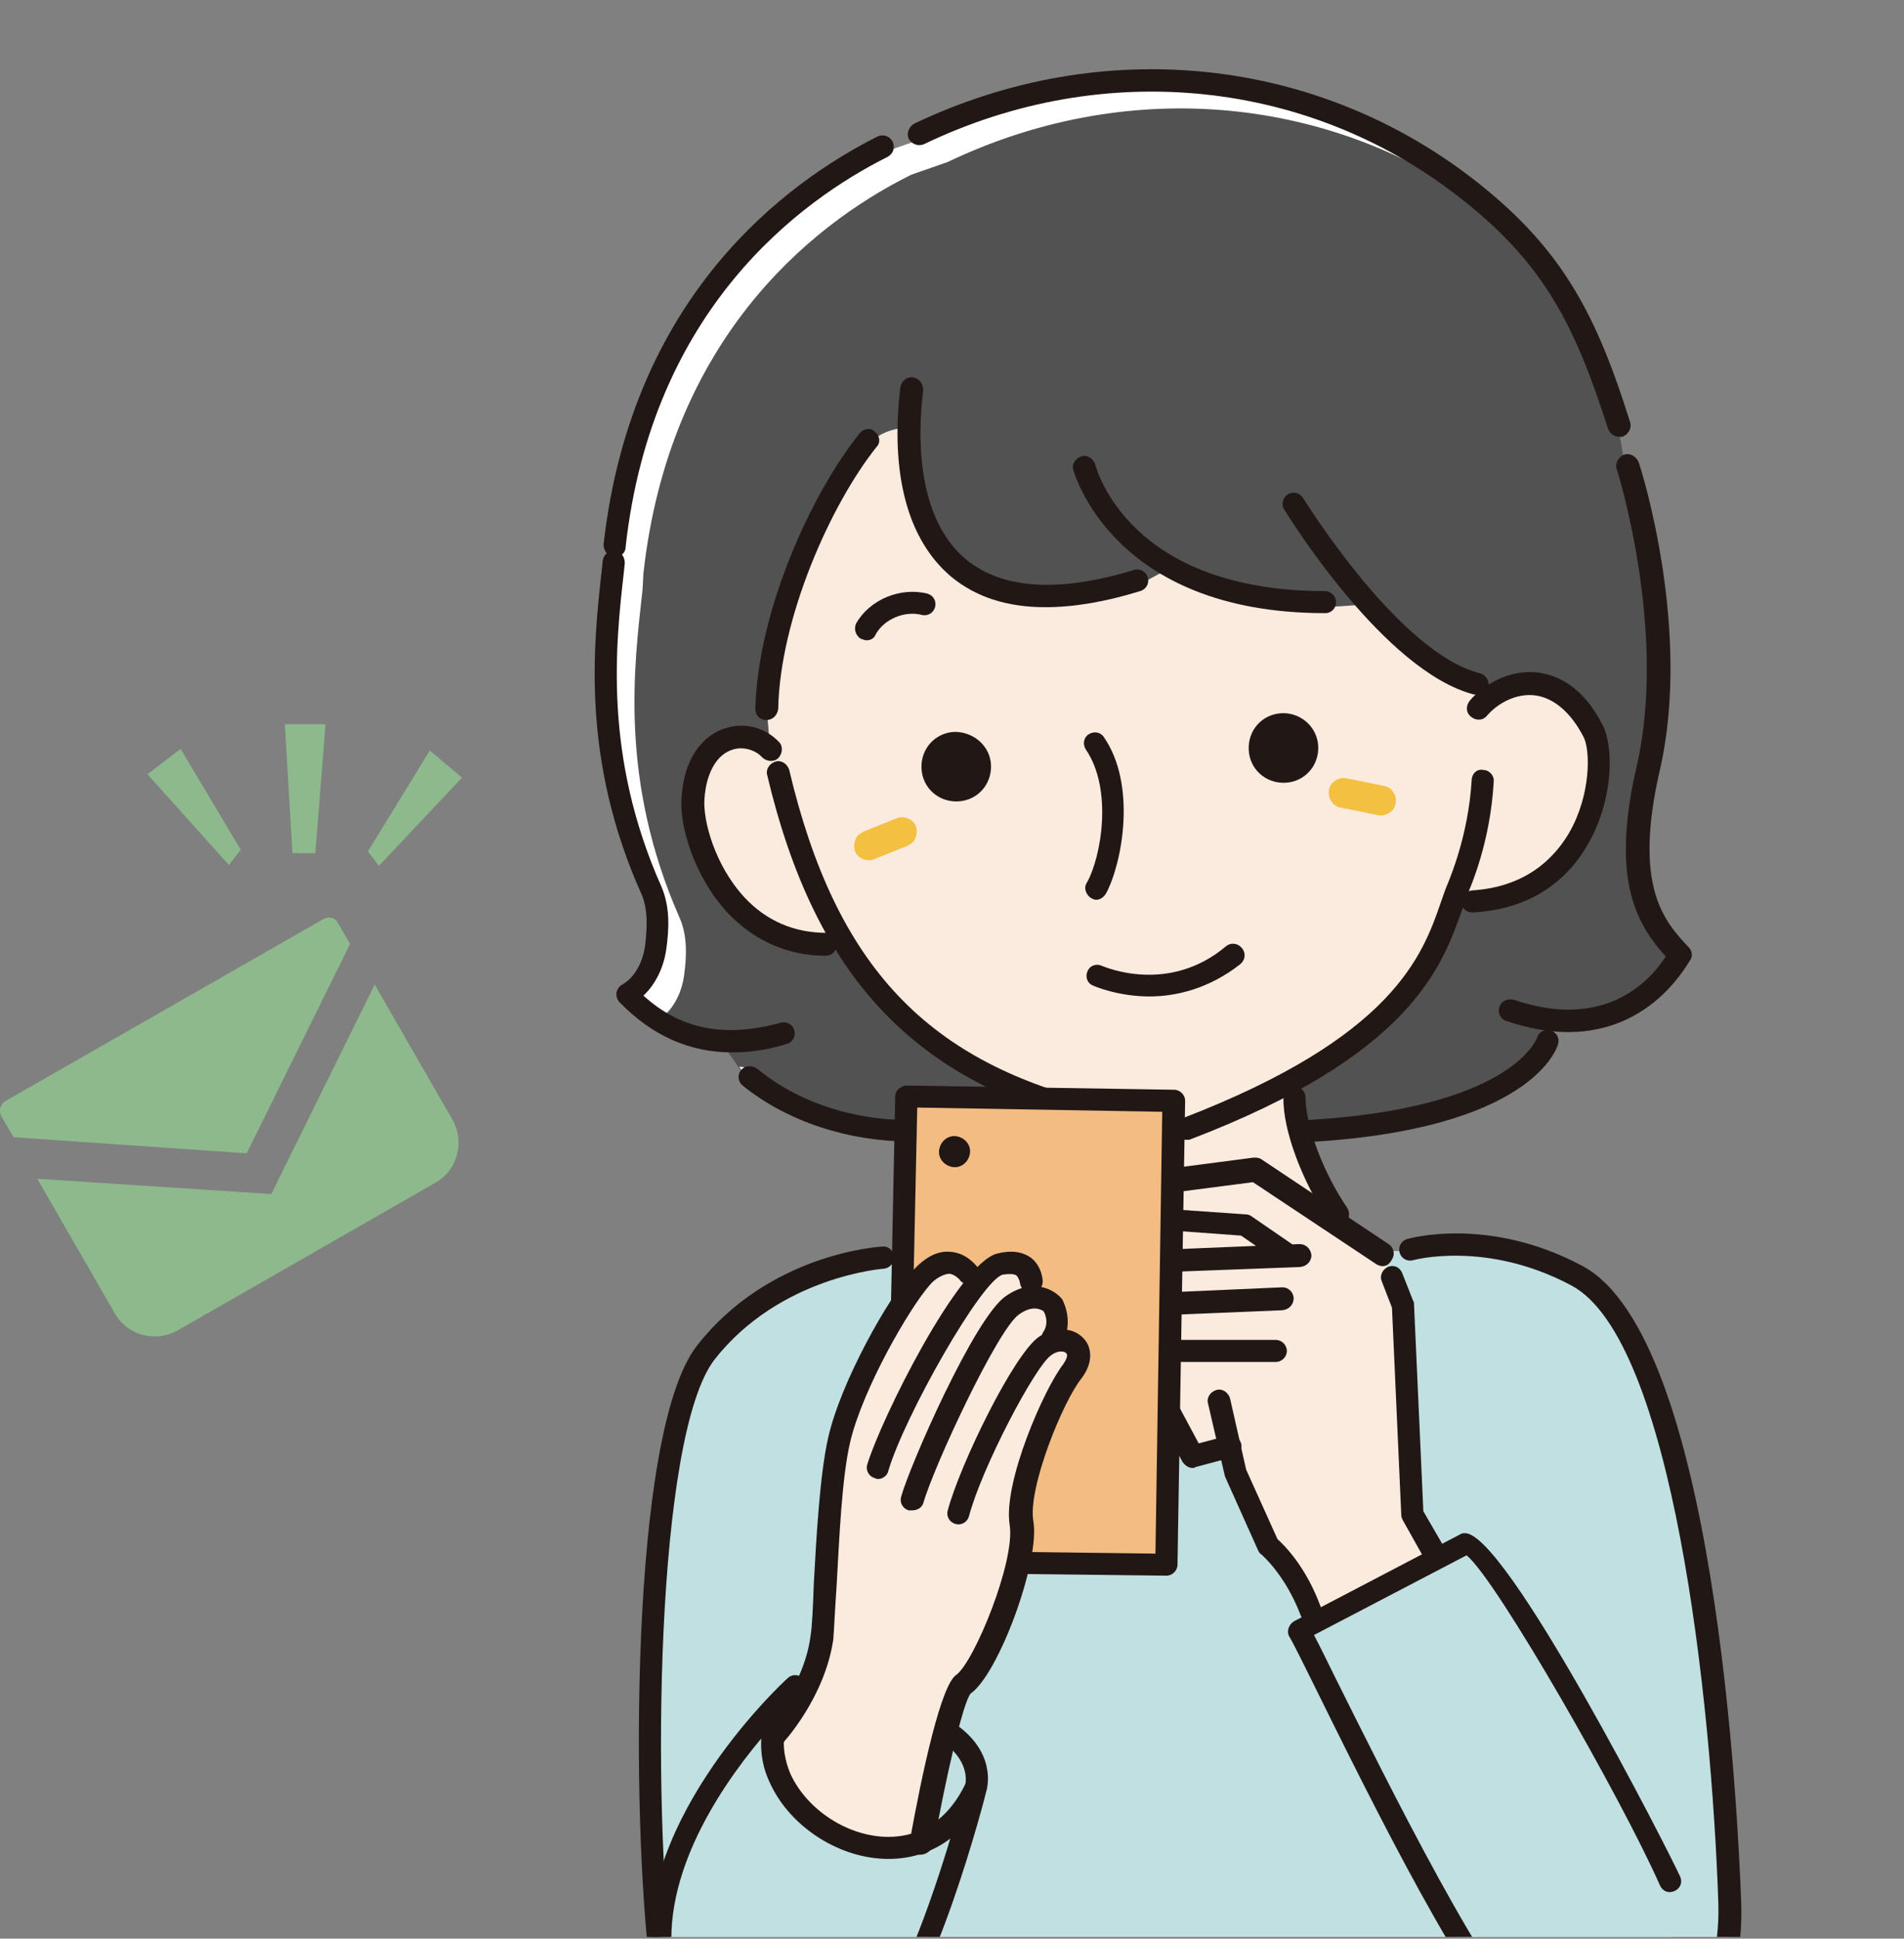 <?xml version="1.0" encoding="utf-8"?>
<!-- Generator: Adobe Illustrator 27.0.0, SVG Export Plug-In . SVG Version: 6.00 Build 0)  -->
<svg version="1.1" id="_レイヤー_2" xmlns="http://www.w3.org/2000/svg" xmlns:xlink="http://www.w3.org/1999/xlink" x="0px"
	 y="0px" viewBox="0 0 224.6 228.6" style="enable-background:new 0 0 224.6 228.6;" xml:space="preserve">
<rect x="0" y="0" width="224.6" height="228.6" fill="#808080" stroke="none"/>
<style type="text/css">
	.st0{clip-path:url(#SVGID_00000061433759994837251040000008009758917864181383_);}
	.st1{fill:#C1E0E1;}
	.st2{fill:#525252;}
	.st3{fill:#FFFFFF;}
	.st4{fill:#FAEBDE;}
	.st5{fill:#F3C042;}
	.st6{fill:#211816;}
	.st7{fill:#F3BC83;}
	.st8{fill:#8DB98C;}
</style>
<g id="_レイヤー_1-2">
	<g>
		<g>
			<g>
				<g>
					<defs>
						<rect id="SVGID_1_" x="25.4" y="-36.2" width="219.2" height="264.6"/>
					</defs>
					<clipPath id="SVGID_00000173867858557924546330000006935734851822262924_">
						<use xlink:href="#SVGID_1_"  style="overflow:visible;"/>
					</clipPath>
					<g style="clip-path:url(#SVGID_00000173867858557924546330000006935734851822262924_);">
						<g>
							<path class="st1" d="M187.4,294.7L175,245.1l-1-5.3l-0.9-9.4l24.8,11.9c0,0,6.6-6,6.2-17.7c-0.6-16.8-4.1-66.5-18-74
								c-10.7-5.8-19.7-3.1-19.7-3.1l-62.1,0.8c0,0-12.8,0.8-20.9,11.2c-7.5,9.6-7.6,54.3-5.2,72.5l21.4,14l-13.5,48.3L187.4,294.7
								L187.4,294.7z"/>
							<path class="st2" d="M183.1,121.1c10.8,1.1,14.9-7.7,14.9-7.7c-3.3-3.4-7.1-8-3.8-22.1c3.8-16.3-2.4-35.6-2.4-35.6l-0.8-4.8
								c-3.7-11.6-7.3-19.5-17.4-27.5C155,8.7,130.1,6.1,108.4,16.5l-4.3,1.5c-12.5,6.3-28.6,20.1-31.6,47l-0.1,2
								c-1,9-2.8,22.5,4.4,38.8c0.9,2.1,0.8,4.5,0.5,6.7s-1.4,4.5-3.4,5.5c3,3.2,6.7,5.3,11.6,5.5l2.9,4.2c8.4,7,22.1,8.3,31.2,3.5
								l35,1.9c14.2,1.6,27.9-9.6,27.9-9.6L183.1,121.1L183.1,121.1z"/>
							<g>
								<path class="st3" d="M74,118c1.2,1.3,2.6,2.3,4,3.2c-0.2-0.2-0.5-0.4-0.7-0.7c2-1.1,3.1-3.3,3.4-5.5s0.4-4.6-0.5-6.7
									C73,92,74.8,78.5,75.8,69.5l0.1-1.9c3-27,19.1-40.8,31.6-47l4.3-1.5c20.7-9.9,44.4-8.1,62.7,5c-0.3-0.2-0.5-0.5-0.8-0.7
									C155,8.7,130.1,6.1,108.4,16.5l-4.3,1.5c-12.5,6.3-28.6,20.1-31.6,47l-0.1,2c-1,9-2.8,22.5,4.4,38.8
									c0.9,2.1,0.8,4.5,0.5,6.7C77.1,114.7,76,116.9,74,118L74,118z"/>
								<path class="st3" d="M88.9,126c-0.6,0-1.1-0.2-1.7-0.2l1.3,1.9c0.9,0.8,1.9,1.4,3,2.1L88.9,126z"/>
							</g>
							<path class="st4" d="M187.9,87c-4.3-8.2-10.9-5.8-13.6-2.7l-0.1-3c-4.6-1.2-9.4-5.5-13.3-10l-4.5,0.3
								c-8.5,0-14.5-1.9-18.8-4.4l-3.5,1.9c-19.9,6.2-27.3-3.9-26.8-18.7c0,0-3.4,0-4.8,2.1c-5.6,7-11.7,20.6-12,31.7l0.4,4.8
								c-2.5-2.8-8.6-2-9.1,5.7c-0.3,4.8,4,17.2,15.7,17.2l2.6,0.4c6.1,9.5,15,15.8,28.2,19.2c0,0-3.6,13.3-8.7,17
								c0,0,10.3,8.9,22.8,8.7s19.8-8.5,19.8-8.5c-4.2-2.5-10.5-21.2-10.5-21.2c8.2-4.8,16.3-12.6,20.4-22.7l1.6,1.9
								C188.3,106.2,189.8,90.7,187.9,87L187.9,87z"/>
							<path class="st5" d="M102.9,101.4l4-1.6c0.4-0.2,0.8-0.4,1-0.8s0.3-0.9,0.2-1.4c-0.1-0.4-0.4-0.8-0.8-1s-0.9-0.3-1.3-0.2
								c-1.3,0.5-2.7,1.1-4,1.6c-0.4,0.2-0.8,0.4-1,0.8s-0.3,0.9-0.2,1.4c0.1,0.4,0.4,0.8,0.8,1
								C101.9,101.4,102.4,101.5,102.9,101.4L102.9,101.4z"/>
							<path class="st5" d="M158,95.2c1.5,0.3,3,0.6,4.4,0.9c0.5,0.1,0.9,0.1,1.4-0.2c0.4-0.2,0.7-0.6,0.8-1s0.1-1-0.2-1.4
								c-0.2-0.4-0.6-0.7-1-0.8c-1.5-0.3-3-0.6-4.4-0.9c-0.5-0.1-0.9-0.1-1.4,0.2c-0.4,0.2-0.7,0.6-0.8,1s-0.1,1,0.2,1.4
								C157.2,94.8,157.6,95.1,158,95.2L158,95.2z"/>
							<path class="st4" d="M145,170.5l-4.4,1.2l-3.7-6.9l0.8-5.6l-2.7-5.1l1.3-5.5l17-0.7l-1.7-0.2l-4.8-3.3l-11.4-0.8l0.3-4.1
								l12.3-1.6l15,10l1.1,2.8l1.3,3.3l1.1,24.8c0,0,0.9,1.5,2.3,4.1c0,0-6.7,6.7-14.3,7.1c-1.9-5.2-5-7.6-5-7.6l-3.9-8.7
								L145,170.5L145,170.5z"/>
							<path class="st1" d="M197.8,242.3c0,0-5.3,4.6-16.8-2.1c-7-4.1-24.3-41.5-27.7-47.8l19.7-10.3c2.8-0.5,20.1,30.8,24.1,39.8
								L197.8,242.3L197.8,242.3z"/>
							<path class="st1" d="M78.3,232.9c0.4,1.9,0.4,11.2,8.8,13.8c0,0,6.6,2.3,16-6.7c6.1-5.8,12.1-29.4,12.1-29.4
								c-7.9,16.7-32,0.8-21.5-11.8C93.7,198.8,74.8,216.1,78.3,232.9L78.3,232.9z"/>
							<path class="st6" d="M130.2,132.9c-0.1,0-0.2,0-0.3,0c-21.9-5.1-33.7-17.5-39.4-41.5c-0.2-0.7,0.3-1.4,1-1.6s1.4,0.3,1.6,1
								c5.5,23.2,16.3,34.6,37.4,39.5c0.7,0.2,1.1,0.9,1,1.6C131.3,132.5,130.8,132.9,130.2,132.9L130.2,132.9z"/>
							<path class="st6" d="M90.4,84.9L90.4,84.9c-0.8,0-1.3-0.6-1.3-1.3c0.3-11.6,6.6-25.4,12.3-32.5c0.5-0.6,1.3-0.7,1.8-0.2
								c0.6,0.5,0.7,1.3,0.2,1.8C97.9,59.6,92,73,91.8,83.6C91.7,84.3,91.2,84.9,90.4,84.9L90.4,84.9z"/>
							<path class="st6" d="M123.3,71.6c-4.5,0-8.2-1.2-11.1-3.6c-5.1-4.3-7.2-12-6-22.3c0.1-0.7,0.7-1.3,1.5-1.2
								c0.7,0.1,1.2,0.7,1.2,1.5c-1.1,9.3,0.7,16.4,5.1,20c4.3,3.5,10.9,3.9,19.8,1.2c0.7-0.2,1.4,0.2,1.6,0.9
								c0.2,0.7-0.2,1.4-0.9,1.6C130.3,71,126.6,71.6,123.3,71.6L123.3,71.6z"/>
							<path class="st6" d="M173.7,107.6c-0.7,0-1.3-0.5-1.3-1.2s0.5-1.3,1.2-1.4c6.5-0.4,9.8-3.9,11.5-6.8
								c2.6-4.5,2.5-9.8,1.7-11.3c-1.5-2.9-3.5-4.6-5.7-4.9c-2.3-0.3-4.5,1-5.7,2.4c-0.5,0.6-1.3,0.6-1.9,0.1
								c-0.6-0.5-0.6-1.3-0.1-1.9c1.5-1.8,4.6-3.7,8-3.3c2.2,0.3,5.3,1.5,7.7,6.3c1.2,2.4,1.3,8.5-1.7,13.8
								C185.4,103,181.4,107.2,173.7,107.6L173.7,107.6z"/>
							<path class="st6" d="M97.4,112.7L97.4,112.7c-4.5,0-8.5-1.8-11.6-5.1c-3.8-4.1-5.7-10.1-5.4-13.6c0.4-5.9,3.7-7.7,5.1-8.1
								c2.3-0.8,4.8-0.1,6.4,1.6c0.5,0.5,0.4,1.4-0.1,1.9s-1.4,0.4-1.9-0.1c-0.8-0.9-2.3-1.3-3.5-0.9c-1.9,0.6-3.1,2.8-3.3,5.8
								c-0.2,2.5,1.2,7.8,4.7,11.6c2.6,2.8,5.9,4.2,9.7,4.2c0.7,0,1.3,0.6,1.3,1.3S98.2,112.7,97.4,112.7L97.4,112.7z"/>
							<path class="st6" d="M139.8,134.4c-0.5,0-1-0.3-1.2-0.8c-0.3-0.7,0.1-1.4,0.8-1.7c25-9.6,28.4-19.2,30.6-25.6
								c0.3-0.9,0.6-1.7,0.9-2.4c0-0.1,2.3-5.2,2.7-11.9c0-0.7,0.6-1.4,1.4-1.2c0.7,0,1.3,0.7,1.2,1.4c-0.4,7.2-2.8,12.5-2.9,12.8
								c-0.3,0.7-0.5,1.4-0.8,2.2c-2.4,6.8-6,17.2-32.2,27.2C140.1,134.4,140,134.4,139.8,134.4L139.8,134.4z"/>
							<path class="st6" d="M72.5,65.7L72.5,65.7c-0.8-0.1-1.3-0.7-1.3-1.5c3.3-29.4,21.6-42.7,32.3-48.1c0.7-0.3,1.4-0.1,1.8,0.6
								c0.3,0.7,0.1,1.4-0.6,1.8c-10.2,5.1-27.8,17.9-30.9,46C73.8,65.2,73.2,65.7,72.5,65.7L72.5,65.7z"/>
							<path class="st6" d="M129.3,106.1c-0.2,0-0.4-0.1-0.6-0.2c-0.6-0.4-0.9-1.2-0.5-1.8c1.7-3,3.1-11-0.1-15.7
								c-0.4-0.6-0.3-1.4,0.3-1.8s1.4-0.3,1.8,0.3c3.9,5.6,2.2,14.8,0.3,18.4C130.2,105.8,129.8,106.1,129.3,106.1L129.3,106.1z"/>
							<path class="st6" d="M116.9,90.2c0.1,2.3-1.6,4.2-3.9,4.3c-2.3,0.1-4.2-1.6-4.3-3.9c-0.1-2.3,1.6-4.2,3.9-4.3
								C114.9,86.3,116.8,88,116.9,90.2z"/>
							<path class="st6" d="M155.5,88c0.1,2.3-1.6,4.2-3.9,4.3c-2.3,0.1-4.2-1.6-4.3-3.9s1.6-4.2,3.9-4.3
								C153.4,84,155.4,85.7,155.5,88z"/>
							<path class="st6" d="M156.3,72.3c-25.2,0-29.6-16.7-29.7-16.9c-0.2-0.7,0.3-1.4,1-1.6c0.7-0.2,1.4,0.3,1.6,1
								c0.2,0.6,4,14.9,27.1,14.9l0,0c0.7,0,1.3,0.6,1.3,1.3S157.1,72.3,156.3,72.3L156.3,72.3L156.3,72.3z"/>
							<path class="st6" d="M174.2,81.9c-0.1,0-0.2,0-0.3,0c-10.6-2.7-21.9-21-22.4-21.8c-0.4-0.6-0.2-1.4,0.4-1.8s1.4-0.2,1.8,0.4
								C153.9,59,165,77,174.6,79.4c0.7,0.2,1.1,0.9,1,1.6C175.4,81.6,174.8,81.9,174.2,81.9L174.2,81.9z"/>
							<path class="st6" d="M86.4,124.1c-5.1,0-9.5-2-13.3-5.9c-0.3-0.3-0.4-0.7-0.4-1.1c0.1-0.4,0.3-0.8,0.7-1
								c1.4-0.8,2.4-2.5,2.7-4.6c0.2-1.8,0.4-4.1-0.4-6C68.5,89.5,70,76,71,67.1l0.1-1c0.1-0.7,0.7-1.2,1.4-1.2
								c0.7,0.1,1.2,0.7,1.2,1.5l-0.1,1c-1,8.7-2.4,21.8,4.4,37.1c1.1,2.5,0.9,5.2,0.6,7.4c-0.3,2.2-1.3,4.2-2.7,5.5
								c4.4,4,9.6,5,16.2,3.2c0.7-0.2,1.4,0.2,1.6,0.9c0.2,0.7-0.2,1.4-0.9,1.6C90.6,123.8,88.4,124.1,86.4,124.1L86.4,124.1z"/>
							<path class="st6" d="M107.3,134.6c-7.1,0-14.4-2.3-19.7-6.6c-0.6-0.5-0.6-1.3-0.2-1.8c0.5-0.6,1.3-0.6,1.9-0.2
								c7.9,6.6,20.9,8,29.7,3.3c0.6-0.3,1.4-0.1,1.8,0.5c0.3,0.6,0.1,1.4-0.5,1.8C116.5,133.6,112,134.6,107.3,134.6L107.3,134.6z"
								/>
							<path class="st6" d="M153.8,134.7c-0.7,0-1.3-0.5-1.3-1.2s0.5-1.3,1.2-1.4c24.7-1.3,27.6-9.7,27.6-9.7
								c0.2-0.7,0.9-1.1,1.6-0.9c0.7,0.2,1.1,0.9,0.9,1.6C183.7,123.5,180.8,133.3,153.8,134.7L153.8,134.7L153.8,134.7z"/>
							<path class="st6" d="M185,121.7c-2.2,0-4.6-0.4-7.3-1.3c-0.7-0.2-1.1-1-0.8-1.7c0.2-0.7,1-1,1.7-0.8
								c11.2,3.8,16.4-2.8,17.9-5.1c-3.6-4-6.5-9.3-3.4-22.6c3.6-15.8-2.3-34.7-2.4-34.9c-0.2-0.7,0.2-1.4,0.9-1.7
								c0.7-0.2,1.4,0.2,1.7,0.9c0.3,0.8,6.3,19.8,2.5,36.3c-3.2,13.9,0.6,17.9,3.4,20.9c0.4,0.4,0.5,1,0.2,1.5
								C199.2,113.3,195.1,121.7,185,121.7L185,121.7z"/>
							<path class="st6" d="M191,51.5c-0.6,0-1.1-0.4-1.3-0.9c-3.8-11.9-7.4-19.3-17-26.9C154.7,9.3,130.2,6.8,109,17
								c-0.7,0.3-1.4,0-1.8-0.6c-0.3-0.7,0-1.4,0.6-1.8c22.2-10.6,47.7-8,66.6,7c10.1,8,14,15.8,17.9,28.2c0.2,0.7-0.2,1.4-0.9,1.7
								C191.3,51.5,191.2,51.5,191,51.5L191,51.5z"/>
							<path class="st6" d="M86.1,295.6c-0.1,0-0.2,0-0.4,0c-0.7-0.2-1.1-0.9-0.9-1.6l13.5-48.3c0.2-0.7,0.9-1.1,1.6-0.9
								c0.7,0.2,1.1,0.9,0.9,1.6l-13.5,48.3C87.3,295.2,86.7,295.6,86.1,295.6L86.1,295.6z"/>
							<path class="st6" d="M154.6,191.3c-0.5,0-1-0.3-1.2-0.9c-1.8-4.7-4.5-7-4.6-7.1c-0.2-0.1-0.3-0.3-0.4-0.5l-3.9-8.7l-2-8.6
								c-0.2-0.7,0.3-1.4,1-1.6c0.7-0.2,1.4,0.3,1.6,1l1.9,8.4l3.7,8.2c0.8,0.7,3.4,3.3,5.1,8c0.3,0.7-0.1,1.4-0.8,1.7
								C154.9,191.2,154.7,191.3,154.6,191.3L154.6,191.3z"/>
							<path class="st6" d="M163.1,149.3c-0.3,0-0.5-0.1-0.7-0.2l-14.6-9.7l-10.8,1.4l-0.1,1.7l10.1,0.7c0.2,0,0.5,0.1,0.6,0.2
								l4.8,3.3c0.6,0.4,0.8,1.2,0.3,1.8c-0.4,0.6-1.2,0.7-1.8,0.3l-4.5-3.1l-11-0.8c-0.3,0-0.7-0.2-0.9-0.5s-0.3-0.6-0.3-1l0.3-4.1
								c0.1-0.6,0.5-1.1,1.1-1.2l12.3-1.6c0.3,0,0.6,0,0.9,0.2l15,10c0.6,0.4,0.8,1.2,0.4,1.8C163.9,149.1,163.5,149.3,163.1,149.3
								L163.1,149.3z"/>
							<path class="st6" d="M135.1,155.5c-0.1,0-0.2,0-0.3,0c-0.7-0.2-1.1-0.9-1-1.6l1.3-5.5c0.1-0.6,0.6-1,1.2-1l17-0.7
								c0.7,0,1.3,0.5,1.4,1.3c0,0.7-0.5,1.3-1.3,1.4l-16,0.6l-1.1,4.6C136.2,155.1,135.7,155.5,135.1,155.5L135.1,155.5z"/>
							<path class="st6" d="M136.3,161.6c-0.6,0-1.2-0.5-1.3-1.1l-1-6.5c-0.1-0.4,0.1-0.7,0.3-1s0.6-0.5,1-0.5l15.9-0.7h0.1
								c0.7,0,1.3,0.6,1.3,1.3s-0.5,1.3-1.3,1.4l-14.5,0.6l0.7,5.1c0.1,0.7-0.4,1.4-1.1,1.5C136.4,161.6,136.3,161.6,136.3,161.6
								L136.3,161.6z"/>
							<path class="st6" d="M140.7,173.1c-0.5,0-0.9-0.3-1.2-0.7l-3.7-6.9c-0.1-0.2-0.2-0.5-0.1-0.8l0.8-5.6
								c0.1-0.6,0.6-1.1,1.3-1.1h12.7l0,0c0.7,0,1.3,0.6,1.3,1.3s-0.6,1.3-1.3,1.3h-11.6l-0.5,4l3,5.6l3.4-0.9
								c0.7-0.2,1.4,0.2,1.6,0.9s-0.2,1.4-0.9,1.6L141,173C140.9,173.1,140.8,173.1,140.7,173.1L140.7,173.1z"/>
							<path class="st6" d="M168.9,184.1c-0.5,0-0.9-0.2-1.1-0.7l-2.3-4.1c-0.1-0.2-0.2-0.4-0.2-0.6l-1.1-24.5l-1.2-3.1
								c-0.3-0.7,0.1-1.4,0.7-1.7c0.7-0.3,1.4,0,1.7,0.7l1.3,3.3c0.1,0.1,0.1,0.3,0.1,0.4l1.1,24.4l2.2,3.8c0.4,0.6,0.1,1.4-0.5,1.8
								C169.4,184.1,169.1,184.1,168.9,184.1L168.9,184.1z"/>
							<path class="st6" d="M192.3,245.2c-2.9,0-6.9-0.9-12-3.9c-5.5-3.3-15.8-23.3-24.9-41.8c-1.5-3-2.6-5.3-3.3-6.5
								c-0.2-0.3-0.2-0.7-0.1-1c0.1-0.3,0.3-0.6,0.6-0.8l19.7-10.3c0.1-0.1,0.3-0.1,0.4-0.1c4.7-0.7,24.4,38,25.5,40.5
								c0.3,0.7,0,1.4-0.7,1.7s-1.4,0-1.7-0.7c-4.4-10-19.3-36.1-22.8-38.9l-18,9.4c0.7,1.3,1.6,3.2,2.7,5.4
								c5.6,11.2,18.6,37.6,23.9,40.7c10.4,6.1,15.1,2.4,15.3,2.3c0,0,6.1-5.8,5.8-16.7c-0.8-24.1-5.4-66.5-17.3-72.9
								c-10.1-5.4-18.7-3-18.7-3c-0.7,0.2-1.4-0.2-1.6-0.9c-0.2-0.7,0.2-1.4,0.9-1.6c0.4-0.1,9.7-2.7,20.7,3.2
								c15.6,8.4,18.3,64.1,18.7,75.2c0.4,12.2-6.4,18.5-6.7,18.8C198.5,243.4,196.4,245.2,192.3,245.2L192.3,245.2z"/>
							<path class="st6" d="M78,233.3c-0.7,0-1.2-0.5-1.3-1.1c-2.2-17.4-2.5-63.2,5.5-73.5c8.4-10.8,21.3-11.7,21.9-11.7
								c0.7-0.1,1.3,0.5,1.4,1.2c0,0.7-0.5,1.3-1.2,1.4c-0.1,0-12.3,0.9-20,10.7c-7,9-7.4,52.4-5,71.5c0.1,0.7-0.4,1.4-1.1,1.5
								C78.1,233.2,78.1,233.3,78,233.3L78,233.3z"/>
							<path class="st6" d="M128.4,140.3c-0.1,0-0.2,0-0.4-0.1c-0.7-0.2-1.1-0.9-0.9-1.6c0.5-1.6,1.6-6.8,1.8-8.1
								c0.1-0.7,0.8-1.2,1.5-1.1c0.7,0.1,1.2,0.8,1.1,1.5c-0.2,1.4-1.4,6.8-1.9,8.4C129.5,139.9,129,140.3,128.4,140.3L128.4,140.3z
								"/>
							<g>
								<polyline class="st3" points="187.4,294.7 175,245.1 173.9,239.8 173,230.4 								"/>
								<path class="st6" d="M187.4,296c-0.6,0-1.1-0.4-1.3-1l-12.4-49.6l-1-5.4l-1-9.5c-0.1-0.7,0.5-1.4,1.2-1.4
									c0.8-0.1,1.4,0.5,1.4,1.2l0.9,9.4l1,5.2l12.4,49.5c0.2,0.7-0.3,1.4-1,1.6C187.6,296,187.5,296,187.4,296L187.4,296z"/>
							</g>
							<g>
								<g>
									<polyline class="st7" points="106.3,153.8 106.9,129.2 138.4,129.7 137.6,184.5 120.7,184.3 									"/>
									<path class="st6" d="M137.6,185.8L137.6,185.8l-16.9-0.2c-0.7,0-1.3-0.6-1.3-1.3s0.5-1.2,1.3-1.3l15.6,0.2l0.8-52.1
										l-28.9-0.5l-0.5,23.3c0,0.7-0.5,1.2-1.3,1.3c-0.7,0-1.3-0.6-1.3-1.3l0.5-24.6c0-0.7,0.6-1.2,1.3-1.3l31.6,0.5
										c0.7,0,1.3,0.6,1.3,1.3l-0.9,54.7C138.9,185.2,138.3,185.8,137.6,185.8L137.6,185.8z"/>
								</g>
								<path class="st6" d="M114.4,136.1c-0.2,1-1.1,1.7-2.1,1.5s-1.7-1.1-1.5-2.1s1.1-1.7,2.1-1.5S114.6,135.1,114.4,136.1z"/>
							</g>
							<g>
								<path class="st3" d="M115.2,210.6c0,0,0.9-3.6-3.5-6.4"/>
								<path class="st6" d="M115.2,211.9c-0.1,0-0.2,0-0.3,0c-0.7-0.2-1.1-0.9-1-1.6c0-0.2,0.5-2.8-2.9-5c-0.6-0.4-0.8-1.2-0.4-1.8
									s1.2-0.8,1.8-0.4c5.1,3.3,4.1,7.6,4,7.8C116.3,211.5,115.8,211.9,115.2,211.9L115.2,211.9z"/>
							</g>
							<path class="st6" d="M135.6,117.5c-3.7,0-6.5-1.2-6.7-1.3c-0.7-0.3-0.9-1.1-0.6-1.7c0.3-0.7,1.1-0.9,1.7-0.6
								c0.3,0.1,7.8,3.4,14.6-2.3c0.6-0.5,1.4-0.4,1.9,0.2s0.4,1.4-0.2,1.9C142.6,116.6,138.7,117.5,135.6,117.5L135.6,117.5z"/>
							<path class="st6" d="M102.2,75.5c-0.2,0-0.4-0.1-0.7-0.2c-0.6-0.4-0.8-1.2-0.5-1.8c1.6-2.8,5.2-4.3,8.4-3.5
								c0.7,0.2,1.1,0.9,0.9,1.6s-0.9,1.1-1.6,0.9c-2-0.5-4.4,0.5-5.4,2.3C103.1,75.3,102.7,75.5,102.2,75.5L102.2,75.5z"/>
							<path class="st6" d="M157.8,144.5c-0.4,0-0.8-0.2-1.1-0.6c-3.1-4.6-5.4-10.7-5.3-14.5c0-0.7,0.6-1.3,1.3-1.3l0,0
								c0.7,0,1.3,0.6,1.3,1.3c0,3.3,2.1,8.9,4.9,13c0.4,0.6,0.3,1.4-0.3,1.8C158.3,144.4,158,144.5,157.8,144.5L157.8,144.5z"/>
							<path class="st4" d="M91.1,204.9c0,0,4.9-5.1,5.8-11.6c0.5-3.5,0.6-16.9,2.1-23.4s7.1-16.2,9.7-19.1c3.3-3.7,5.6-0.5,5.6-0.5
								s3.1-1.1,5.3-1.5s3.1,4.3,3.1,4.3c2.9,0,0.5,5.6,0.5,5.6c2.4-1.7,5.4,0.3,3.2,3s-6.7,13.4-6,17.9s-4.1,17.1-6.8,19
								c-1.8,1.2-4.9,18.9-4.9,18.9s-5.7,2.5-12.3-2.3C89.7,210.2,91.1,204.9,91.1,204.9L91.1,204.9z"/>
							<g>
								<path class="st6" d="M108.6,218.7c-0.1,0-0.2,0-0.2,0c-0.7-0.1-1.2-0.8-1.1-1.5c1.5-8.3,3.7-18.5,5.5-19.7
									c2.1-1.5,7-13.4,6.3-17.7c-0.8-5,4.1-16.1,6.3-18.9c0.4-0.6,0.6-1.1,0.4-1.3c-0.2-0.3-1-0.4-1.8,0.2
									c-1.9,1.3-8.2,13.3-9.7,19c-0.2,0.7-0.9,1.1-1.6,0.9c-0.7-0.2-1.1-0.9-0.9-1.6c1.4-5.3,7.8-18.5,10.8-20.5
									c1.8-1.2,4-1.1,5.2,0.2c0.9,0.9,1.3,2.7-0.2,4.7c-2.2,2.7-6.4,13-5.7,16.9c0.8,4.7-4.1,18-7.4,20.3c-0.9,1-3,10.2-4.4,18.1
									C109.7,218.3,109.2,218.7,108.6,218.7L108.6,218.7z"/>
								<path class="st6" d="M107.6,178.1c-0.1,0-0.2,0-0.4,0c-0.7-0.2-1.1-0.9-0.9-1.6c0.9-3.4,8.7-21.3,12.4-23.7
									c3.2-2.2,5.7-0.7,6.6,0.4c1.2,2.4,0.5,4.5-0.1,5.3c-0.4,0.6-1.2,0.7-1.8,0.3c-0.6-0.4-0.7-1.2-0.3-1.8
									c0.1-0.1,0.7-1.1,0-2.4c-0.1,0-1.1-0.9-2.9,0.4c-2.5,1.7-10.1,18-11.3,22.3C108.7,177.8,108.2,178.1,107.6,178.1
									L107.6,178.1z"/>
								<path class="st6" d="M103.6,174.4c-0.1,0-0.2,0-0.4-0.1c-0.7-0.2-1.1-0.9-0.9-1.6c1.6-5.3,10.8-23.9,15.4-24.9
									c1.6-0.4,2.9-0.2,3.9,0.5c1.3,1,1.4,2.6,1.4,2.8c0,0.7-0.5,1.3-1.3,1.4c-0.8-0.1-1.3-0.5-1.4-1.3c0,0-0.1-0.5-0.4-0.8
									c-0.3-0.2-0.9-0.2-1.6-0.1c-2.5,0.6-11.6,16.7-13.5,23.1C104.7,174,104.1,174.4,103.6,174.4L103.6,174.4z"/>
								<path class="st6" d="M91.1,206.2c-0.3,0-0.7-0.1-0.9-0.4c-0.5-0.5-0.5-1.3,0-1.9c0,0,4.6-4.9,5.4-10.9
									c0.2-1.1,0.3-3.5,0.4-6.3c0.3-5.4,0.7-12.8,1.7-17.2c1.5-6.6,7.1-16.5,10-19.7c1.4-1.5,2.8-2.3,4.3-2.2
									c2,0.1,3.1,1.6,3.3,1.8c0.4,0.6,0.3,1.4-0.3,1.8c-0.6,0.4-1.4,0.3-1.8-0.3c0,0-0.6-0.7-1.3-0.7c-0.8,0.1-1.7,0.7-2.2,1.3
									c-2.4,2.7-7.9,12.2-9.4,18.5c-1,4.2-1.3,11.5-1.6,16.8c-0.2,2.9-0.3,5.2-0.4,6.5c-1,6.9-5.9,12.2-6.1,12.4
									C91.8,206.1,91.5,206.2,91.1,206.2L91.1,206.2z"/>
							</g>
							<path class="st6" d="M89.3,248.3c-1.6,0-2.5-0.3-2.6-0.3c-8.1-2.5-9.1-10.8-9.5-13.9c0-0.4-0.1-0.7-0.1-0.9l0,0
								c-3.6-17.2,15-34.6,15.8-35.3c0.5-0.5,1.3-0.5,1.8,0s0.5,1.3,0.1,1.8c-3.2,3.8-2.5,7.3-1.5,9.6c2,4.2,6.8,7.3,11.5,7.3l0,0
								c2.8,0,6.7-1.1,9.2-6.5c0.3-0.6,1-0.9,1.6-0.7s1,0.9,0.8,1.6c-0.2,1-6.2,24-12.5,30C97.6,247.1,92.3,248.3,89.3,248.3
								L89.3,248.3z M89.8,205c-5.2,6.2-12.4,17.1-10.2,27.6l0,0c0.1,0.3,0.1,0.6,0.2,1.1c0.4,2.9,1.2,9.7,7.7,11.7
								c0.3,0.1,6.1,1.9,14.7-6.3c3.8-3.7,7.7-15,9.9-22.3c-2.1,1.6-4.6,2.4-7.3,2.4l0,0c-5.7,0-11.5-3.7-13.9-8.8
								C90,208.6,89.7,206.8,89.8,205L89.8,205z"/>
						</g>
					</g>
				</g>
			</g>
		</g>
		<g>
			<g>
				<path class="st8" d="M38.1,108.4L0.7,129.8c-0.7,0.4-0.9,1.2-0.5,1.9l1.4,2.4l27.5,1.9l12.2-24.7l-1.4-2.4
					C39.6,108.2,38.8,108,38.1,108.4L38.1,108.4L38.1,108.4z"/>
				<path class="st8" d="M4.4,139l9.1,15.8c1.5,2.7,4.9,3.6,7.6,2l30.2-17.3c2.7-1.5,3.6-4.9,2-7.6l-9.1-15.8L32,140.8L4.4,139
					L4.4,139L4.4,139z"/>
			</g>
			<polygon class="st8" points="33.6,85.4 38.4,85.4 37.2,100.6 34.5,100.6 			"/>
			<polygon class="st8" points="21.3,88.3 28.4,100.2 27,102 17.4,91.3 			"/>
			<polygon class="st8" points="50.7,88.5 43.4,100.4 44.7,102.1 54.5,91.7 			"/>
		</g>
	</g>
</g>
</svg>
